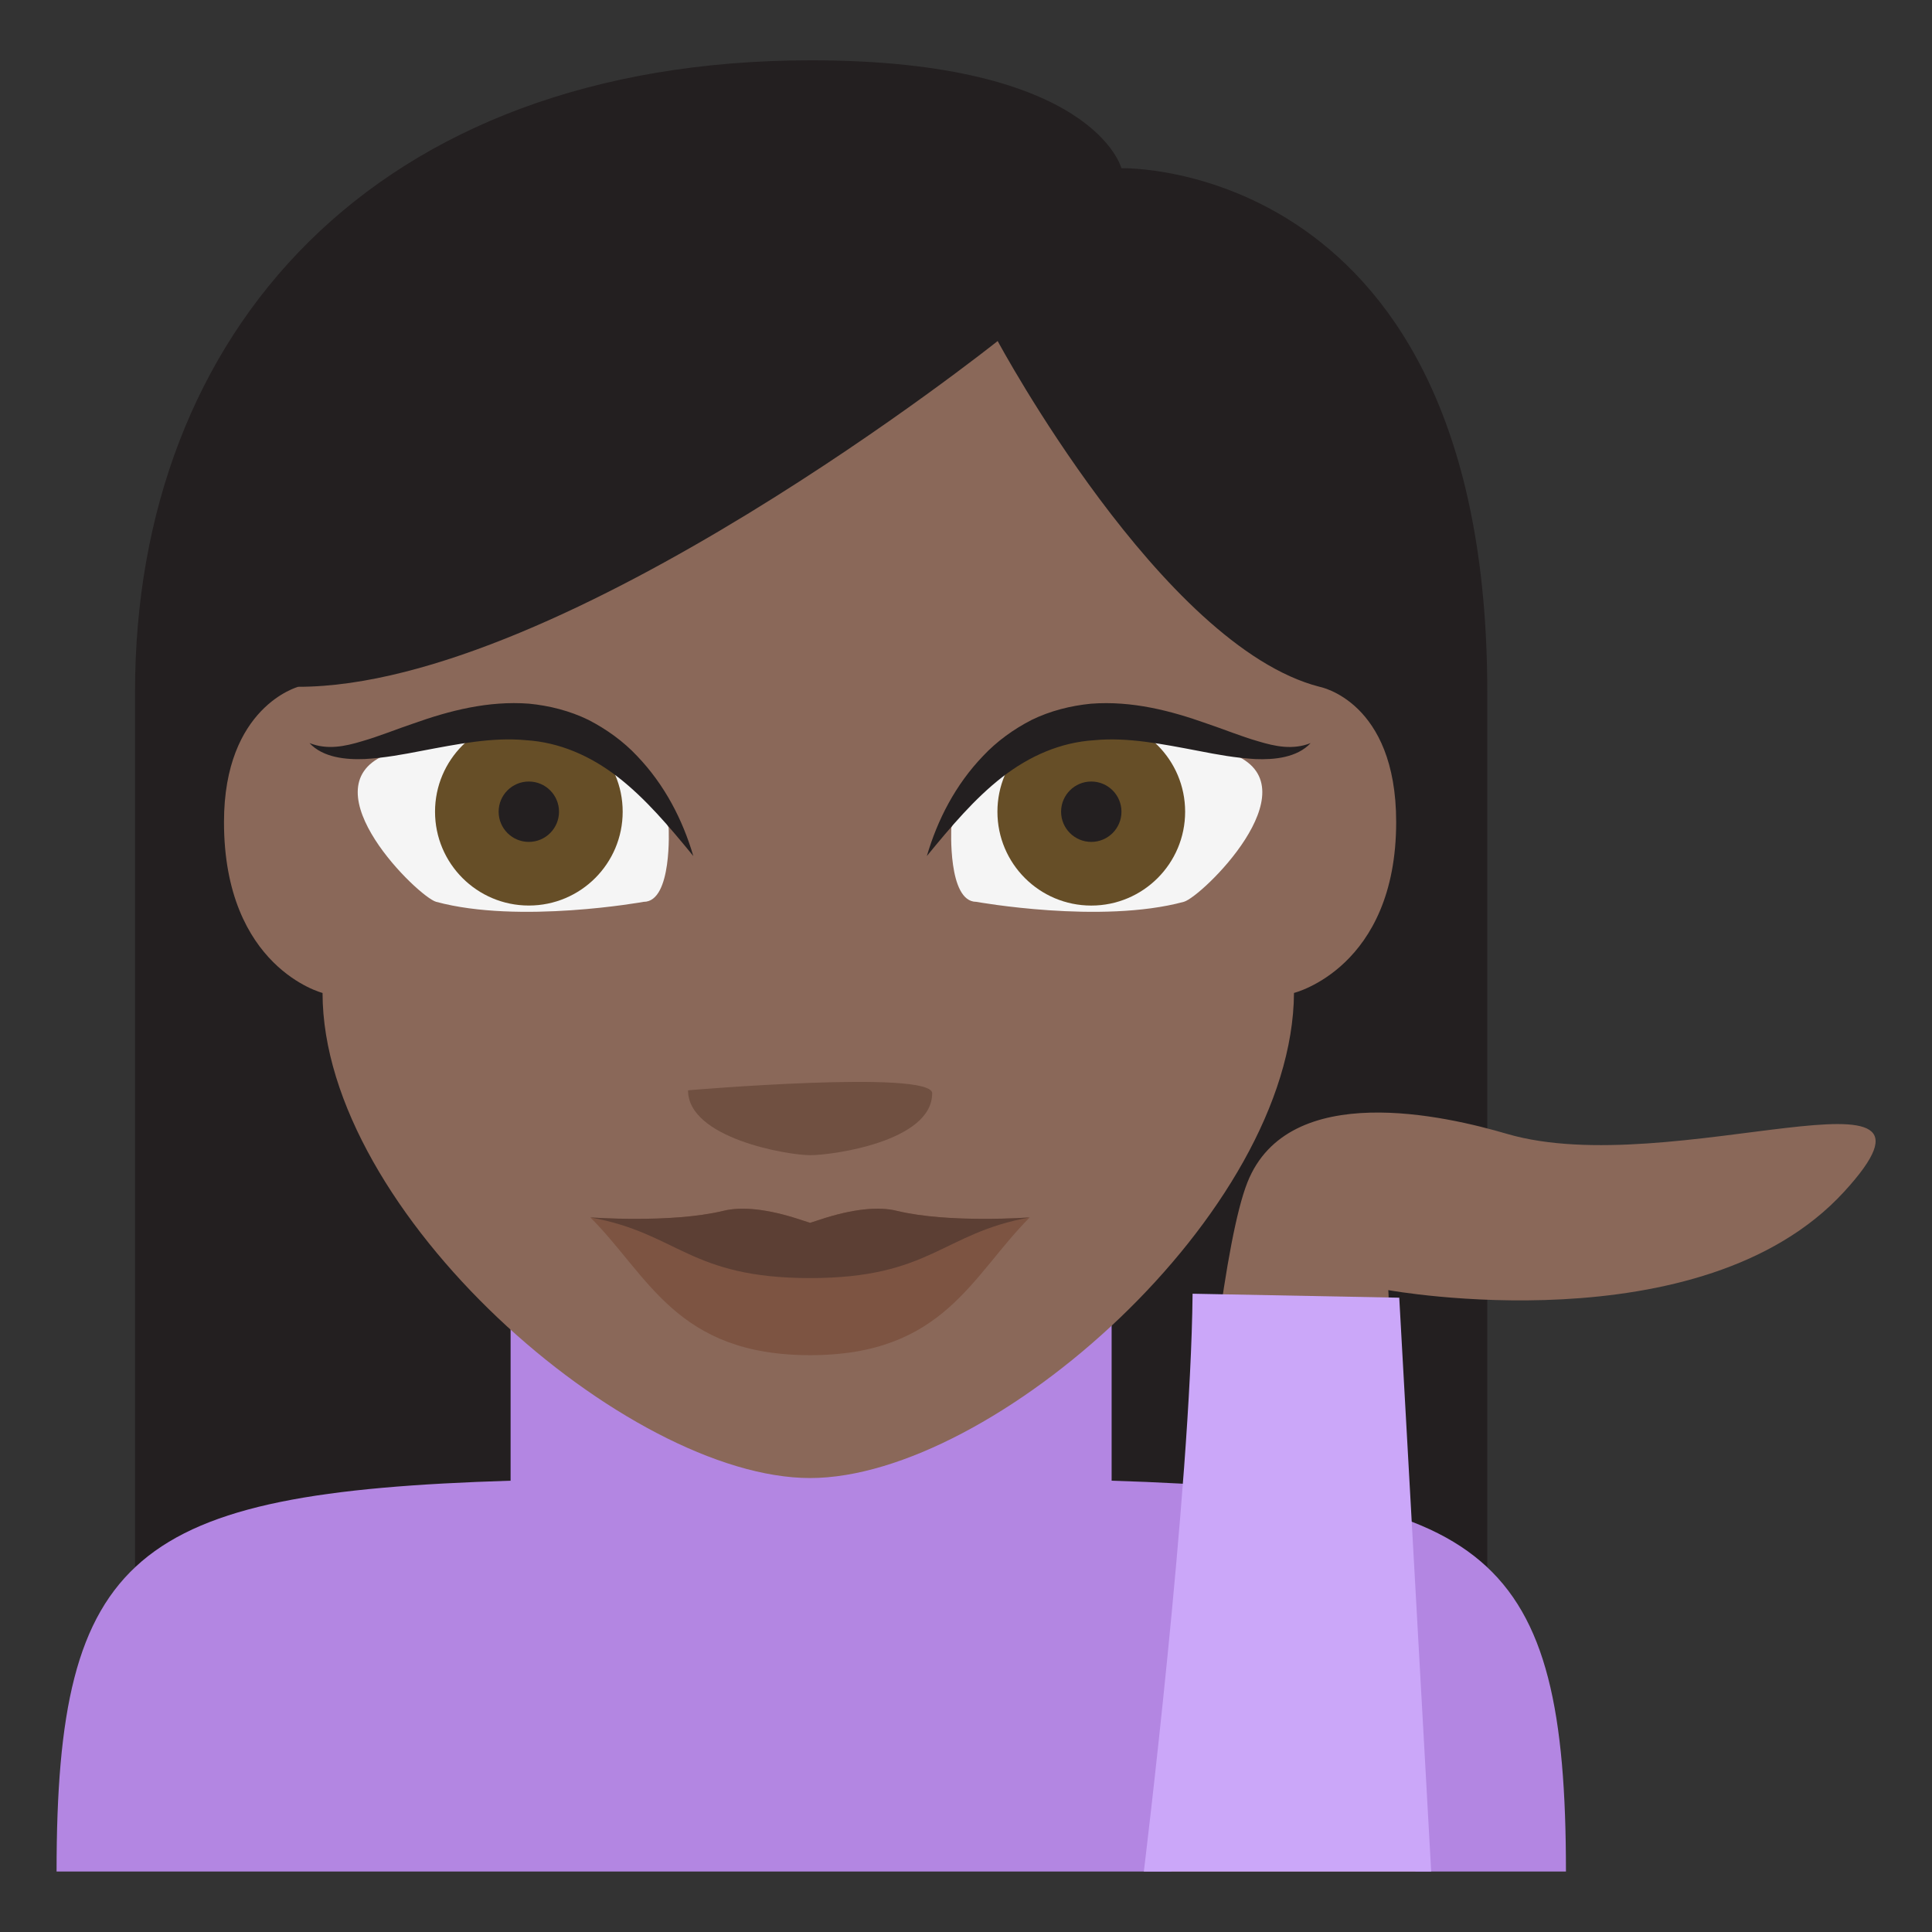 <svg xmlns="http://www.w3.org/2000/svg" viewBox="0 0 64 64" enable-background="new 0 0 64 64"><rect x="0" y="0" width="64" height="64" fill="#333333" stroke="none"/><path fill="#231f20" d="m26.871 1.998c-14.488 0-22.398 9.03-22.398 20.924v37.08h44.795v-37.08c0-17.679-12.12-17.35-12.12-17.35s-.913-3.574-10.272-3.574"/><path fill="#b386e2" d="m36.824 49.05v-7.14h-19.91v7.14c-12.518.387-15.04 2.408-15.04 12.947h50c0-10.537-2.533-12.56-15.05-12.947"/><path fill="#8a6859" d="m10.682 32.892c0 0-3.262-.834-3.262-5.662 0-3.823 2.459-4.479 2.459-4.479 8.811 0 23.17-11.454 23.17-11.454s5.428 10.112 10.664 11.454c0 0 2.537.468 2.537 4.479 0 4.828-3.385 5.662-3.385 5.662-.045 7.282-9.992 16.07-16.03 16.07-6.04 0-16.15-8.785-16.15-16.07"/><path fill="#705041" d="m30.879 36.22c0 1.587-3.289 2.047-4.04 2.047-.756 0-4.047-.563-4.047-2.149 0-.001 8.09-.69 8.09.102"/><path fill="#f5f5f5" d="m21.326 29.874c.951 0 .824-2.458.824-2.458-2.92-6.522-9.42-2.394-9.42-2.394-2.527 1.128 1.133 4.694 1.719 4.852 2.754.746 6.877 0 6.877 0"/><circle fill="#664e27" cx="17.519" cy="26.889" r="3.108"/><g fill="#231f20"><circle cx="17.518" cy="26.889" r="1"/><path d="m22.967 28.357c-.795-.971-1.582-1.904-2.496-2.614-.912-.707-1.938-1.154-3.045-1.223-1.107-.107-2.268.128-3.471.355-.602.117-1.223.232-1.871.269-.627.026-1.385-.047-1.832-.529.592.234 1.174.11 1.738-.06.568-.163 1.131-.396 1.721-.594 1.164-.414 2.451-.754 3.814-.651.676.066 1.354.237 1.969.538.607.313 1.16.714 1.611 1.195.913.954 1.508 2.109 1.862 3.314"/></g><path fill="#f5f5f5" d="m32.34 29.874c-.953 0-.826-2.458-.826-2.458 2.92-6.522 9.422-2.394 9.422-2.394 2.527 1.128-1.133 4.694-1.721 4.852-2.75.746-6.875 0-6.875 0"/><circle fill="#664e27" cx="36.15" cy="26.889" r="3.109"/><g fill="#231f20"><circle cx="36.15" cy="26.889" r="1"/><path d="m30.703 28.357c.354-1.205.947-2.36 1.861-3.313.451-.481 1-.882 1.609-1.195.615-.301 1.295-.472 1.969-.538 1.363-.103 2.65.237 3.814.65.59.198 1.154.432 1.723.595.563.17 1.146.294 1.738.06-.449.482-1.205.556-1.834.529-.648-.036-1.27-.151-1.873-.269-1.199-.228-2.361-.463-3.467-.355-1.105.069-2.133.516-3.045 1.223-.913.71-1.7 1.644-2.495 2.613"/></g><path fill="#7d5442" d="m29.707 40.11c-.588-.146-1.445-.076-2.576.302-.1.031-.199.063-.295.096-.1-.033-.197-.064-.297-.096-1.133-.378-1.988-.447-2.576-.302-1.752.427-4.408.218-4.408.218 1.932 1.929 2.85 4.564 7.281 4.564 4.43 0 5.348-2.636 7.277-4.564 0 0-2.656.209-4.406-.218"/><path fill="#5c3f34" d="m29.707 40.11c-.588-.146-1.445-.076-2.576.302-.1.031-.199.063-.295.096-.1-.033-.197-.064-.297-.096-1.133-.378-1.988-.447-2.576-.302-1.721.418-4.416.217-4.408.218 2.914.523 3.277 2.01 7.281 2.01 4 0 4.365-1.488 7.277-2.01.012-.001-2.687.2-4.406-.218"/><path fill="#8a6859" d="m46.887 61.998l-.897-19.261c0 0 10.379 1.896 15.1-3.261 4.291-4.679-5.709-.313-11.172-1.916-1.986-.583-7.234-1.826-8.596 1.609-1.469 3.71-2.521 22.828-2.521 22.828h8.08"/><path fill="#cba7f9" d="m47.41 61.998l-1.058-19.01-6.846-.132c-.066 6.52-1.615 19.14-1.615 19.14h9.519"/></svg>